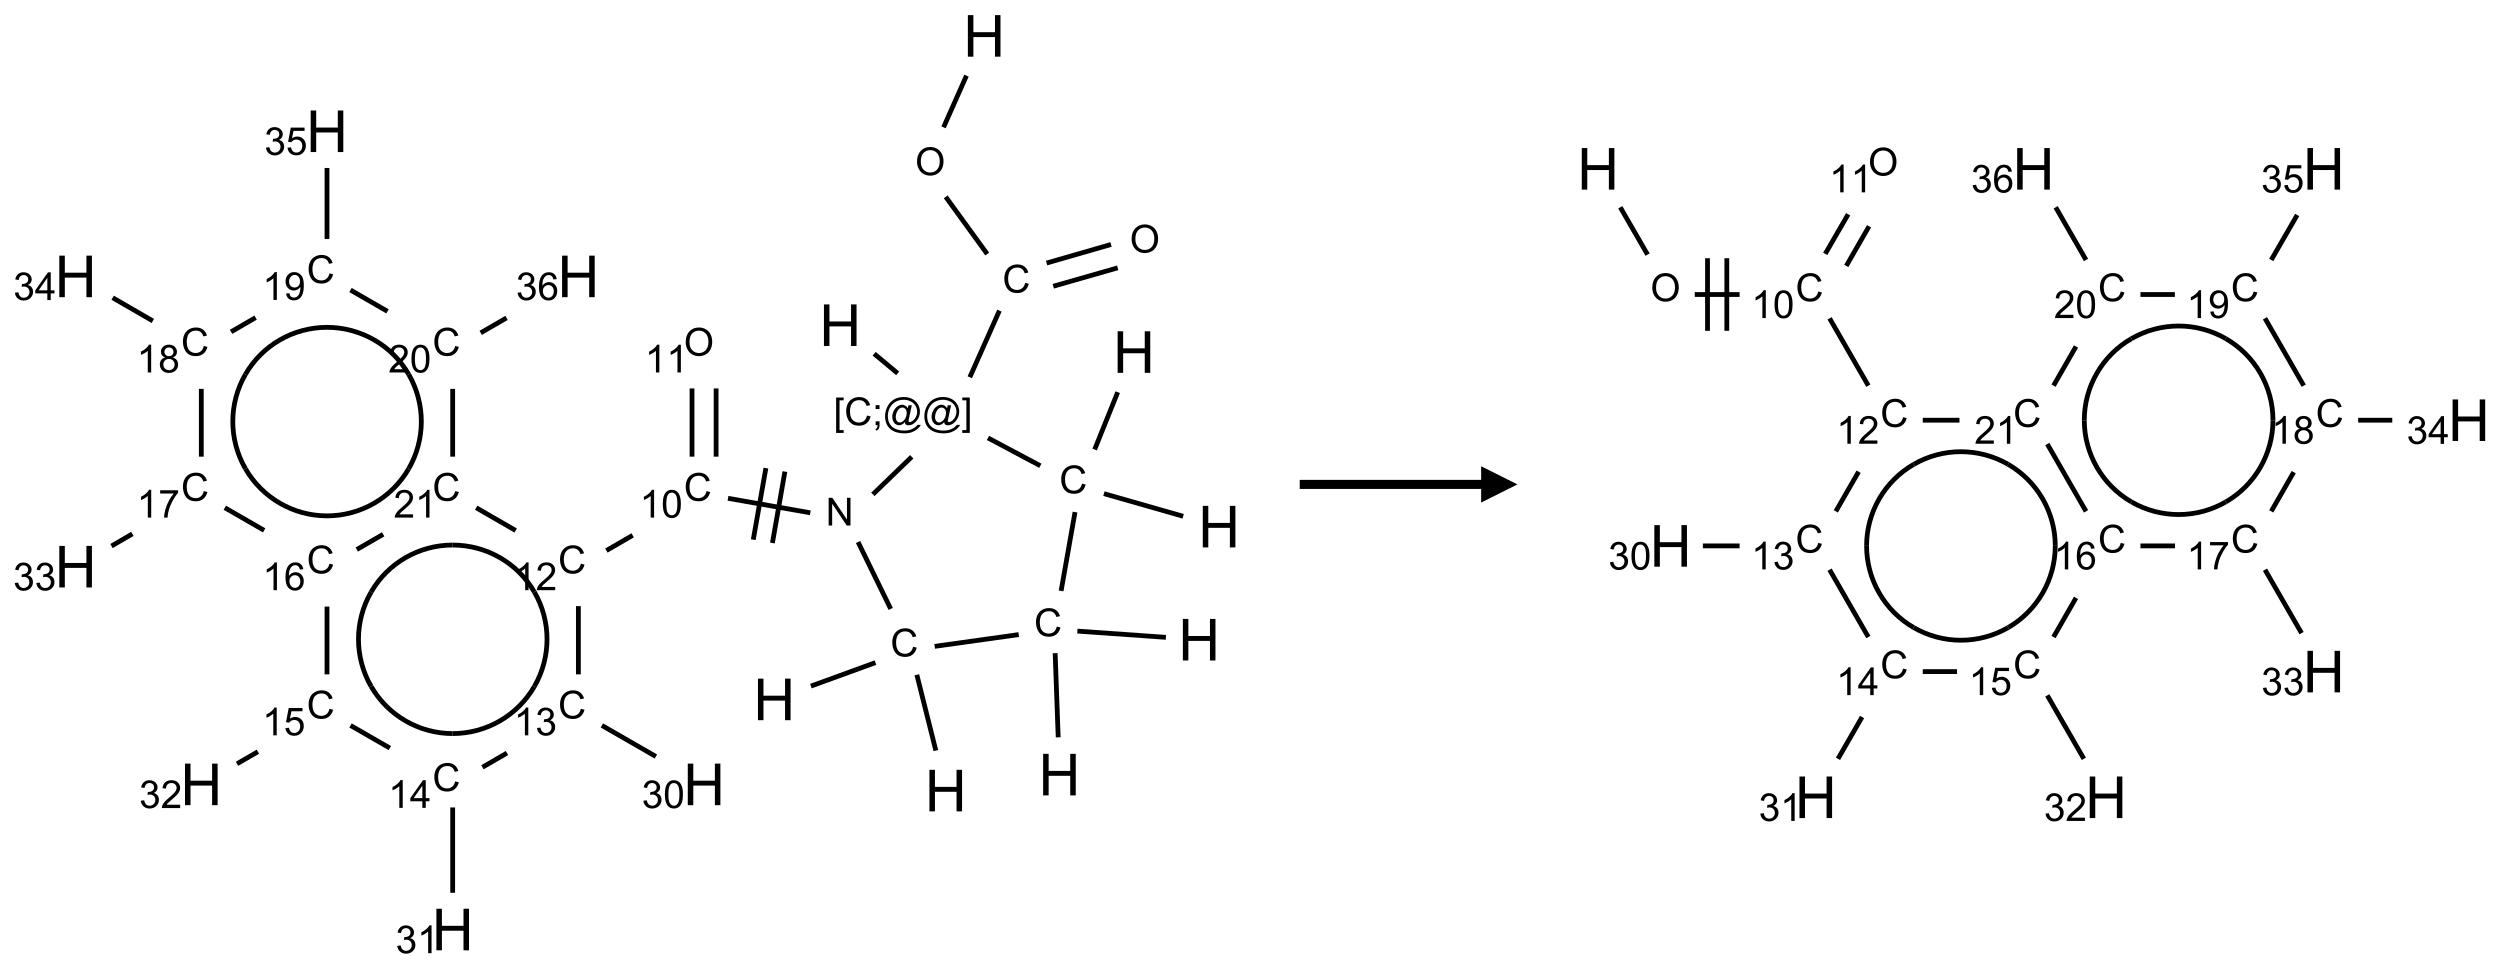 <?xml version="1.0" encoding="UTF-8"?>
<svg xmlns="http://www.w3.org/2000/svg" xmlns:xlink="http://www.w3.org/1999/xlink" width="689" height="267" viewBox="0 0 689 267">
<defs>
<g>
<g id="glyph-0-0">
<path d="M 2 0 L 2 -10 L 10 -10 L 10 0 Z M 2.25 -0.25 L 9.75 -0.25 L 9.75 -9.75 L 2.25 -9.75 Z M 2.25 -0.25 "/>
</g>
<g id="glyph-0-1">
<path d="M 1.281 0 L 1.281 -11.453 L 2.797 -11.453 L 2.797 -6.75 L 8.75 -6.75 L 8.75 -11.453 L 10.266 -11.453 L 10.266 0 L 8.75 0 L 8.75 -5.398 L 2.797 -5.398 L 2.797 0 Z M 1.281 0 "/>
</g>
<g id="glyph-1-0">
<path d="M 1.332 0 L 1.332 -6.668 L 6.668 -6.668 L 6.668 0 Z M 1.5 -0.168 L 6.5 -0.168 L 6.5 -6.5 L 1.5 -6.5 Z M 1.5 -0.168 "/>
</g>
<g id="glyph-1-1">
<path d="M 0.516 -3.719 C 0.516 -4.984 0.855 -5.977 1.535 -6.695 C 2.215 -7.414 3.094 -7.77 4.172 -7.77 C 4.875 -7.77 5.512 -7.602 6.078 -7.266 C 6.645 -6.93 7.074 -6.461 7.371 -5.855 C 7.668 -5.254 7.816 -4.57 7.816 -3.809 C 7.816 -3.035 7.66 -2.34 7.348 -1.73 C 7.035 -1.117 6.594 -0.656 6.02 -0.34 C 5.449 -0.027 4.828 0.129 4.168 0.129 C 3.449 0.129 2.805 -0.043 2.238 -0.391 C 1.672 -0.738 1.246 -1.211 0.953 -1.812 C 0.66 -2.414 0.516 -3.047 0.516 -3.719 Z M 1.559 -3.703 C 1.559 -2.781 1.805 -2.059 2.301 -1.527 C 2.793 -1 3.414 -0.734 4.16 -0.734 C 4.922 -0.734 5.547 -1 6.039 -1.535 C 6.531 -2.07 6.777 -2.828 6.777 -3.812 C 6.777 -4.434 6.672 -4.977 6.461 -5.441 C 6.25 -5.902 5.945 -6.262 5.539 -6.52 C 5.133 -6.773 4.68 -6.902 4.176 -6.902 C 3.461 -6.902 2.848 -6.656 2.332 -6.164 C 1.816 -5.672 1.559 -4.852 1.559 -3.703 Z M 1.559 -3.703 "/>
</g>
<g id="glyph-1-2">
<path d="M 6.27 -2.676 L 7.281 -2.422 C 7.07 -1.594 6.688 -0.961 6.137 -0.523 C 5.586 -0.086 4.914 0.129 4.121 0.129 C 3.297 0.129 2.629 -0.039 2.113 -0.371 C 1.598 -0.707 1.203 -1.191 0.934 -1.828 C 0.664 -2.465 0.531 -3.145 0.531 -3.875 C 0.531 -4.672 0.684 -5.363 0.988 -5.957 C 1.293 -6.547 1.723 -6.996 2.285 -7.305 C 2.844 -7.613 3.461 -7.766 4.137 -7.766 C 4.898 -7.766 5.543 -7.57 6.062 -7.184 C 6.582 -6.793 6.945 -6.246 7.152 -5.543 L 6.156 -5.309 C 5.98 -5.863 5.723 -6.266 5.387 -6.52 C 5.051 -6.773 4.625 -6.902 4.113 -6.902 C 3.527 -6.902 3.039 -6.762 2.645 -6.48 C 2.25 -6.199 1.973 -5.82 1.812 -5.348 C 1.652 -4.871 1.574 -4.383 1.574 -3.879 C 1.574 -3.23 1.668 -2.664 1.855 -2.18 C 2.047 -1.695 2.34 -1.332 2.738 -1.094 C 3.137 -0.855 3.57 -0.734 4.035 -0.734 C 4.602 -0.734 5.082 -0.898 5.473 -1.223 C 5.867 -1.551 6.133 -2.035 6.27 -2.676 Z M 6.27 -2.676 "/>
</g>
<g id="glyph-1-3">
<path d="M 0.723 2.121 L 0.723 -7.637 L 2.793 -7.637 L 2.793 -6.859 L 1.66 -6.859 L 1.66 1.344 L 2.793 1.344 L 2.793 2.121 Z M 0.723 2.121 "/>
</g>
<g id="glyph-1-4">
<path d="M 0.949 -4.465 L 0.949 -5.531 L 2.016 -5.531 L 2.016 -4.465 Z M 0.949 0 L 0.949 -1.066 L 2.016 -1.066 L 2.016 0 C 2.016 0.391 1.945 0.711 1.809 0.949 C 1.668 1.191 1.449 1.379 1.145 1.512 L 0.887 1.109 C 1.082 1.023 1.23 0.895 1.324 0.727 C 1.418 0.559 1.469 0.316 1.48 0 Z M 0.949 0 "/>
</g>
<g id="glyph-1-5">
<path d="M 6.047 -0.848 C 5.82 -0.59 5.57 -0.379 5.289 -0.223 C 5.008 -0.062 4.73 0.016 4.449 0.016 C 4.141 0.016 3.84 -0.074 3.547 -0.254 C 3.254 -0.434 3.02 -0.715 2.836 -1.09 C 2.652 -1.465 2.562 -1.875 2.562 -2.324 C 2.562 -2.875 2.703 -3.43 2.988 -3.98 C 3.27 -4.535 3.621 -4.953 4.043 -5.23 C 4.461 -5.508 4.871 -5.645 5.266 -5.645 C 5.566 -5.645 5.855 -5.566 6.129 -5.41 C 6.402 -5.25 6.641 -5.012 6.84 -4.688 L 7.016 -5.496 L 7.949 -5.496 L 7.199 -2 C 7.094 -1.516 7.043 -1.246 7.043 -1.191 C 7.043 -1.098 7.078 -1.02 7.148 -0.949 C 7.219 -0.883 7.305 -0.848 7.406 -0.848 C 7.59 -0.848 7.832 -0.953 8.129 -1.168 C 8.527 -1.445 8.84 -1.816 9.07 -2.285 C 9.301 -2.75 9.418 -3.234 9.418 -3.73 C 9.418 -4.309 9.27 -4.852 8.973 -5.355 C 8.676 -5.859 8.23 -6.262 7.645 -6.562 C 7.055 -6.863 6.406 -7.016 5.691 -7.016 C 4.879 -7.016 4.137 -6.824 3.465 -6.445 C 2.793 -6.066 2.273 -5.52 1.902 -4.809 C 1.535 -4.098 1.348 -3.34 1.348 -2.527 C 1.348 -1.676 1.535 -0.941 1.902 -0.328 C 2.273 0.285 2.809 0.742 3.508 1.035 C 4.207 1.328 4.984 1.473 5.832 1.473 C 6.742 1.473 7.504 1.32 8.121 1.016 C 8.734 0.711 9.195 0.34 9.5 -0.098 L 10.441 -0.098 C 10.266 0.266 9.961 0.637 9.531 1.016 C 9.102 1.395 8.59 1.695 7.996 1.914 C 7.402 2.133 6.688 2.246 5.848 2.246 C 5.078 2.246 4.367 2.145 3.715 1.949 C 3.066 1.75 2.512 1.453 2.051 1.055 C 1.594 0.656 1.25 0.199 1.016 -0.316 C 0.723 -0.973 0.578 -1.684 0.578 -2.441 C 0.578 -3.289 0.75 -4.098 1.098 -4.863 C 1.523 -5.805 2.125 -6.527 2.902 -7.027 C 3.684 -7.527 4.629 -7.777 5.738 -7.777 C 6.602 -7.777 7.375 -7.602 8.059 -7.246 C 8.746 -6.895 9.285 -6.371 9.684 -5.672 C 10.02 -5.07 10.188 -4.418 10.188 -3.715 C 10.188 -2.707 9.832 -1.812 9.125 -1.031 C 8.492 -0.328 7.801 0.02 7.051 0.02 C 6.812 0.02 6.617 -0.016 6.473 -0.09 C 6.324 -0.16 6.215 -0.266 6.145 -0.402 C 6.102 -0.488 6.066 -0.637 6.047 -0.848 Z M 3.527 -2.262 C 3.527 -1.785 3.641 -1.414 3.863 -1.152 C 4.09 -0.887 4.348 -0.754 4.641 -0.754 C 4.836 -0.754 5.039 -0.812 5.254 -0.93 C 5.469 -1.047 5.676 -1.219 5.871 -1.449 C 6.066 -1.676 6.23 -1.969 6.355 -2.32 C 6.48 -2.672 6.543 -3.027 6.543 -3.379 C 6.543 -3.852 6.426 -4.219 6.191 -4.48 C 5.957 -4.738 5.672 -4.871 5.332 -4.871 C 5.109 -4.871 4.902 -4.812 4.707 -4.699 C 4.512 -4.586 4.32 -4.406 4.137 -4.156 C 3.953 -3.906 3.805 -3.602 3.691 -3.246 C 3.582 -2.887 3.527 -2.559 3.527 -2.262 Z M 3.527 -2.262 "/>
</g>
<g id="glyph-1-6">
<path d="M 2.27 2.121 L 0.203 2.121 L 0.203 1.344 L 1.332 1.344 L 1.332 -6.859 L 0.203 -6.859 L 0.203 -7.637 L 2.27 -7.637 Z M 2.27 2.121 "/>
</g>
<g id="glyph-1-7">
<path d="M 0.812 0 L 0.812 -7.637 L 1.848 -7.637 L 5.859 -1.641 L 5.859 -7.637 L 6.828 -7.637 L 6.828 0 L 5.793 0 L 1.781 -6 L 1.781 0 Z M 0.812 0 "/>
</g>
<g id="glyph-1-8">
<path d="M 3.973 0 L 3.035 0 L 3.035 -5.973 C 2.809 -5.758 2.516 -5.543 2.148 -5.328 C 1.781 -5.113 1.453 -4.953 1.16 -4.844 L 1.16 -5.75 C 1.684 -5.996 2.145 -6.297 2.535 -6.645 C 2.93 -6.996 3.207 -7.336 3.371 -7.668 L 3.973 -7.668 Z M 3.973 0 "/>
</g>
<g id="glyph-1-9">
<path d="M 0.441 -3.766 C 0.441 -4.668 0.535 -5.395 0.723 -5.945 C 0.906 -6.496 1.184 -6.922 1.551 -7.219 C 1.918 -7.516 2.375 -7.668 2.934 -7.668 C 3.344 -7.668 3.703 -7.586 4.012 -7.418 C 4.32 -7.254 4.574 -7.016 4.777 -6.707 C 4.977 -6.395 5.137 -6.016 5.25 -5.57 C 5.363 -5.125 5.422 -4.523 5.422 -3.766 C 5.422 -2.871 5.328 -2.148 5.145 -1.598 C 4.961 -1.047 4.688 -0.621 4.32 -0.32 C 3.953 -0.02 3.492 0.129 2.934 0.129 C 2.195 0.129 1.617 -0.133 1.199 -0.66 C 0.695 -1.297 0.441 -2.332 0.441 -3.766 Z M 1.406 -3.766 C 1.406 -2.512 1.555 -1.68 1.848 -1.262 C 2.141 -0.848 2.5 -0.641 2.934 -0.641 C 3.363 -0.641 3.727 -0.848 4.02 -1.266 C 4.312 -1.684 4.457 -2.516 4.457 -3.766 C 4.457 -5.023 4.312 -5.859 4.02 -6.27 C 3.727 -6.684 3.359 -6.891 2.922 -6.891 C 2.492 -6.891 2.148 -6.707 1.891 -6.344 C 1.566 -5.879 1.406 -5.02 1.406 -3.766 Z M 1.406 -3.766 "/>
</g>
<g id="glyph-1-10">
<path d="M 5.371 -0.902 L 5.371 0 L 0.324 0 C 0.316 -0.227 0.352 -0.441 0.434 -0.652 C 0.562 -0.996 0.766 -1.332 1.051 -1.668 C 1.332 -2 1.742 -2.387 2.277 -2.824 C 3.105 -3.504 3.668 -4.043 3.957 -4.441 C 4.25 -4.84 4.395 -5.215 4.395 -5.566 C 4.395 -5.938 4.262 -6.254 3.996 -6.508 C 3.73 -6.762 3.387 -6.891 2.957 -6.891 C 2.508 -6.891 2.145 -6.754 1.875 -6.484 C 1.605 -6.215 1.469 -5.84 1.465 -5.359 L 0.5 -5.457 C 0.566 -6.176 0.812 -6.727 1.246 -7.102 C 1.676 -7.477 2.254 -7.668 2.98 -7.668 C 3.711 -7.668 4.293 -7.465 4.719 -7.059 C 5.145 -6.652 5.359 -6.148 5.359 -5.547 C 5.359 -5.242 5.297 -4.941 5.172 -4.645 C 5.047 -4.352 4.84 -4.039 4.551 -3.715 C 4.262 -3.387 3.777 -2.938 3.105 -2.371 C 2.543 -1.898 2.18 -1.578 2.02 -1.41 C 1.859 -1.242 1.73 -1.07 1.625 -0.902 Z M 5.371 -0.902 "/>
</g>
<g id="glyph-1-11">
<path d="M 0.449 -2.016 L 1.387 -2.141 C 1.492 -1.609 1.676 -1.227 1.934 -0.992 C 2.191 -0.758 2.508 -0.641 2.879 -0.641 C 3.32 -0.641 3.695 -0.793 3.996 -1.098 C 4.301 -1.402 4.453 -1.781 4.453 -2.234 C 4.453 -2.664 4.312 -3.02 4.031 -3.301 C 3.75 -3.578 3.391 -3.719 2.957 -3.719 C 2.781 -3.719 2.562 -3.684 2.297 -3.613 L 2.402 -4.438 C 2.465 -4.43 2.516 -4.426 2.551 -4.426 C 2.949 -4.426 3.312 -4.531 3.629 -4.738 C 3.949 -4.949 4.109 -5.27 4.109 -5.703 C 4.109 -6.047 3.992 -6.332 3.762 -6.559 C 3.527 -6.785 3.227 -6.895 2.859 -6.895 C 2.496 -6.895 2.191 -6.781 1.949 -6.551 C 1.707 -6.324 1.547 -5.98 1.48 -5.52 L 0.543 -5.688 C 0.656 -6.316 0.918 -6.805 1.324 -7.148 C 1.73 -7.492 2.234 -7.668 2.84 -7.668 C 3.254 -7.668 3.641 -7.578 3.988 -7.398 C 4.34 -7.219 4.609 -6.977 4.793 -6.668 C 4.98 -6.359 5.074 -6.031 5.074 -5.684 C 5.074 -5.352 4.984 -5.051 4.809 -4.781 C 4.629 -4.512 4.367 -4.297 4.02 -4.137 C 4.473 -4.031 4.824 -3.816 5.074 -3.488 C 5.324 -3.16 5.449 -2.75 5.449 -2.254 C 5.449 -1.59 5.203 -1.023 4.719 -0.559 C 4.234 -0.098 3.617 0.137 2.875 0.137 C 2.203 0.137 1.648 -0.062 1.207 -0.465 C 0.762 -0.863 0.512 -1.379 0.449 -2.016 Z M 0.449 -2.016 "/>
</g>
<g id="glyph-1-12">
<path d="M 3.449 0 L 3.449 -1.828 L 0.137 -1.828 L 0.137 -2.688 L 3.621 -7.637 L 4.387 -7.637 L 4.387 -2.688 L 5.418 -2.688 L 5.418 -1.828 L 4.387 -1.828 L 4.387 0 Z M 3.449 -2.688 L 3.449 -6.129 L 1.059 -2.688 Z M 3.449 -2.688 "/>
</g>
<g id="glyph-1-13">
<path d="M 0.441 -2 L 1.426 -2.082 C 1.5 -1.605 1.668 -1.242 1.934 -1.004 C 2.199 -0.762 2.52 -0.641 2.895 -0.641 C 3.348 -0.641 3.73 -0.812 4.043 -1.152 C 4.355 -1.492 4.512 -1.941 4.512 -2.504 C 4.512 -3.039 4.359 -3.461 4.059 -3.77 C 3.758 -4.078 3.367 -4.234 2.879 -4.234 C 2.578 -4.234 2.305 -4.164 2.062 -4.027 C 1.82 -3.891 1.629 -3.715 1.488 -3.496 L 0.609 -3.609 L 1.348 -7.531 L 5.145 -7.531 L 5.145 -6.637 L 2.098 -6.637 L 1.688 -4.582 C 2.145 -4.902 2.625 -5.062 3.129 -5.062 C 3.797 -5.062 4.359 -4.832 4.816 -4.371 C 5.277 -3.91 5.504 -3.312 5.504 -2.59 C 5.504 -1.898 5.305 -1.301 4.902 -0.797 C 4.41 -0.18 3.742 0.129 2.895 0.129 C 2.199 0.129 1.633 -0.062 1.195 -0.453 C 0.758 -0.844 0.504 -1.359 0.441 -2 Z M 0.441 -2 "/>
</g>
<g id="glyph-1-14">
<path d="M 5.309 -5.766 L 4.375 -5.691 C 4.293 -6.059 4.172 -6.328 4.02 -6.496 C 3.766 -6.762 3.453 -6.895 3.082 -6.895 C 2.785 -6.895 2.523 -6.812 2.297 -6.645 C 2 -6.43 1.77 -6.117 1.598 -5.703 C 1.43 -5.289 1.34 -4.703 1.332 -3.938 C 1.559 -4.281 1.836 -4.535 2.16 -4.703 C 2.488 -4.871 2.828 -4.953 3.188 -4.953 C 3.812 -4.953 4.344 -4.723 4.785 -4.262 C 5.223 -3.801 5.441 -3.207 5.441 -2.48 C 5.441 -2 5.34 -1.555 5.133 -1.145 C 4.926 -0.73 4.641 -0.418 4.281 -0.199 C 3.922 0.02 3.512 0.129 3.051 0.129 C 2.27 0.129 1.633 -0.156 1.141 -0.73 C 0.648 -1.305 0.402 -2.254 0.402 -3.574 C 0.402 -5.051 0.672 -6.121 1.219 -6.793 C 1.695 -7.375 2.336 -7.668 3.141 -7.668 C 3.742 -7.668 4.234 -7.5 4.617 -7.16 C 5 -6.824 5.23 -6.359 5.309 -5.766 Z M 1.48 -2.473 C 1.48 -2.152 1.547 -1.844 1.684 -1.547 C 1.82 -1.25 2.016 -1.027 2.262 -0.871 C 2.508 -0.719 2.766 -0.641 3.035 -0.641 C 3.434 -0.641 3.773 -0.801 4.059 -1.121 C 4.344 -1.441 4.484 -1.875 4.484 -2.422 C 4.484 -2.949 4.344 -3.367 4.062 -3.668 C 3.781 -3.973 3.426 -4.125 3 -4.125 C 2.578 -4.125 2.219 -3.973 1.922 -3.668 C 1.625 -3.363 1.48 -2.969 1.48 -2.473 Z M 1.48 -2.473 "/>
</g>
<g id="glyph-1-15">
<path d="M 0.504 -6.637 L 0.504 -7.535 L 5.449 -7.535 L 5.449 -6.809 C 4.961 -6.289 4.48 -5.602 4.004 -4.746 C 3.527 -3.887 3.156 -3.004 2.895 -2.098 C 2.707 -1.461 2.59 -0.762 2.535 0 L 1.574 0 C 1.582 -0.602 1.703 -1.328 1.926 -2.176 C 2.152 -3.027 2.477 -3.848 2.898 -4.637 C 3.32 -5.426 3.77 -6.094 4.246 -6.637 Z M 0.504 -6.637 "/>
</g>
<g id="glyph-1-16">
<path d="M 1.887 -4.141 C 1.496 -4.281 1.207 -4.484 1.02 -4.75 C 0.832 -5.016 0.738 -5.328 0.738 -5.699 C 0.738 -6.254 0.938 -6.719 1.34 -7.098 C 1.738 -7.477 2.27 -7.668 2.934 -7.668 C 3.598 -7.668 4.137 -7.473 4.543 -7.086 C 4.949 -6.699 5.152 -6.227 5.152 -5.672 C 5.152 -5.316 5.059 -5.008 4.871 -4.746 C 4.688 -4.484 4.406 -4.281 4.027 -4.141 C 4.496 -3.988 4.852 -3.742 5.098 -3.402 C 5.34 -3.062 5.465 -2.656 5.465 -2.184 C 5.465 -1.531 5.234 -0.98 4.77 -0.535 C 4.309 -0.09 3.703 0.129 2.949 0.129 C 2.195 0.129 1.586 -0.094 1.125 -0.539 C 0.664 -0.984 0.434 -1.543 0.434 -2.207 C 0.434 -2.703 0.559 -3.121 0.809 -3.457 C 1.062 -3.793 1.422 -4.02 1.887 -4.141 Z M 1.699 -5.73 C 1.699 -5.367 1.812 -5.074 2.047 -4.844 C 2.281 -4.613 2.582 -4.5 2.953 -4.5 C 3.312 -4.5 3.609 -4.613 3.84 -4.84 C 4.07 -5.066 4.188 -5.348 4.188 -5.676 C 4.188 -6.02 4.07 -6.309 3.832 -6.543 C 3.594 -6.777 3.297 -6.895 2.941 -6.895 C 2.586 -6.895 2.289 -6.781 2.051 -6.551 C 1.816 -6.324 1.699 -6.047 1.699 -5.73 Z M 1.395 -2.203 C 1.395 -1.938 1.461 -1.676 1.586 -1.426 C 1.711 -1.176 1.902 -0.984 2.152 -0.848 C 2.402 -0.711 2.672 -0.641 2.957 -0.641 C 3.406 -0.641 3.777 -0.785 4.066 -1.074 C 4.359 -1.363 4.504 -1.727 4.504 -2.172 C 4.504 -2.625 4.355 -2.996 4.055 -3.293 C 3.754 -3.586 3.379 -3.734 2.926 -3.734 C 2.484 -3.734 2.121 -3.59 1.832 -3.297 C 1.543 -3.004 1.395 -2.641 1.395 -2.203 Z M 1.395 -2.203 "/>
</g>
<g id="glyph-1-17">
<path d="M 0.582 -1.766 L 1.484 -1.848 C 1.562 -1.426 1.707 -1.117 1.922 -0.926 C 2.137 -0.734 2.414 -0.641 2.75 -0.641 C 3.039 -0.641 3.289 -0.707 3.508 -0.84 C 3.727 -0.973 3.902 -1.148 4.043 -1.367 C 4.18 -1.586 4.297 -1.887 4.391 -2.262 C 4.484 -2.637 4.531 -3.016 4.531 -3.406 C 4.531 -3.449 4.531 -3.512 4.527 -3.594 C 4.34 -3.297 4.082 -3.055 3.758 -2.867 C 3.434 -2.68 3.082 -2.59 2.703 -2.59 C 2.07 -2.59 1.535 -2.816 1.098 -3.277 C 0.66 -3.734 0.441 -4.34 0.441 -5.09 C 0.441 -5.863 0.672 -6.484 1.129 -6.957 C 1.586 -7.43 2.156 -7.668 2.844 -7.668 C 3.34 -7.668 3.793 -7.531 4.207 -7.266 C 4.617 -7 4.93 -6.617 5.145 -6.121 C 5.355 -5.629 5.465 -4.91 5.465 -3.973 C 5.465 -2.996 5.359 -2.223 5.145 -1.645 C 4.934 -1.066 4.617 -0.625 4.199 -0.324 C 3.781 -0.02 3.293 0.129 2.73 0.129 C 2.133 0.129 1.645 -0.035 1.266 -0.367 C 0.887 -0.699 0.66 -1.164 0.582 -1.766 Z M 4.422 -5.137 C 4.422 -5.676 4.277 -6.102 3.992 -6.418 C 3.707 -6.734 3.359 -6.891 2.957 -6.891 C 2.543 -6.891 2.18 -6.719 1.871 -6.379 C 1.562 -6.039 1.406 -5.598 1.406 -5.059 C 1.406 -4.57 1.555 -4.176 1.848 -3.871 C 2.141 -3.566 2.5 -3.418 2.934 -3.418 C 3.367 -3.418 3.723 -3.57 4.004 -3.871 C 4.281 -4.176 4.422 -4.598 4.422 -5.137 Z M 4.422 -5.137 "/>
</g>
</g>
</defs>
<path fill="none" stroke-width="0.033" stroke-linecap="butt" stroke-linejoin="miter" stroke="rgb(0%, 0%, 0%)" stroke-opacity="1" stroke-miterlimit="10" d="M 6.138 0.274 L 5.98 0.63 " transform="matrix(40, 0, 0, 40, 20.84, 9.893)"/>
<path fill="none" stroke-width="0.033" stroke-linecap="butt" stroke-linejoin="miter" stroke="rgb(0%, 0%, 0%)" stroke-opacity="1" stroke-miterlimit="10" d="M 5.995 1.109 L 6.281 1.503 " transform="matrix(40, 0, 0, 40, 20.84, 9.893)"/>
<path fill="none" stroke-width="0.033" stroke-linecap="butt" stroke-linejoin="miter" stroke="rgb(0%, 0%, 0%)" stroke-opacity="1" stroke-miterlimit="10" d="M 6.736 1.725 L 7.18 1.598 " transform="matrix(40, 0, 0, 40, 20.84, 9.893)"/>
<path fill="none" stroke-width="0.033" stroke-linecap="butt" stroke-linejoin="miter" stroke="rgb(0%, 0%, 0%)" stroke-opacity="1" stroke-miterlimit="10" d="M 6.69 1.565 L 7.134 1.437 " transform="matrix(40, 0, 0, 40, 20.84, 9.893)"/>
<path fill="none" stroke-width="0.033" stroke-linecap="butt" stroke-linejoin="miter" stroke="rgb(0%, 0%, 0%)" stroke-opacity="1" stroke-miterlimit="10" d="M 6.365 1.893 L 6.161 2.352 " transform="matrix(40, 0, 0, 40, 20.84, 9.893)"/>
<path fill="none" stroke-width="0.033" stroke-linecap="butt" stroke-linejoin="miter" stroke="rgb(0%, 0%, 0%)" stroke-opacity="1" stroke-miterlimit="10" d="M 5.664 2.325 L 5.502 2.19 " transform="matrix(40, 0, 0, 40, 20.84, 9.893)"/>
<path fill="none" stroke-width="0.033" stroke-linecap="butt" stroke-linejoin="miter" stroke="rgb(0%, 0%, 0%)" stroke-opacity="1" stroke-miterlimit="10" d="M 5.761 2.9 L 5.493 3.159 " transform="matrix(40, 0, 0, 40, 20.84, 9.893)"/>
<path fill="none" stroke-width="0.033" stroke-linecap="butt" stroke-linejoin="miter" stroke="rgb(0%, 0%, 0%)" stroke-opacity="1" stroke-miterlimit="10" d="M 5.062 3.286 L 4.495 3.186 " transform="matrix(40, 0, 0, 40, 20.84, 9.893)"/>
<path fill="none" stroke-width="0.033" stroke-linecap="butt" stroke-linejoin="miter" stroke="rgb(0%, 0%, 0%)" stroke-opacity="1" stroke-miterlimit="10" d="M 4.756 2.978 L 4.669 3.471 " transform="matrix(40, 0, 0, 40, 20.84, 9.893)"/>
<path fill="none" stroke-width="0.033" stroke-linecap="butt" stroke-linejoin="miter" stroke="rgb(0%, 0%, 0%)" stroke-opacity="1" stroke-miterlimit="10" d="M 4.887 3.002 L 4.801 3.494 " transform="matrix(40, 0, 0, 40, 20.84, 9.893)"/>
<path fill="none" stroke-width="0.033" stroke-linecap="butt" stroke-linejoin="miter" stroke="rgb(0%, 0%, 0%)" stroke-opacity="1" stroke-miterlimit="10" d="M 4.413 2.899 L 4.413 2.429 " transform="matrix(40, 0, 0, 40, 20.84, 9.893)"/>
<path fill="none" stroke-width="0.033" stroke-linecap="butt" stroke-linejoin="miter" stroke="rgb(0%, 0%, 0%)" stroke-opacity="1" stroke-miterlimit="10" d="M 4.247 2.899 L 4.247 2.429 " transform="matrix(40, 0, 0, 40, 20.84, 9.893)"/>
<path fill="none" stroke-width="0.033" stroke-linecap="butt" stroke-linejoin="miter" stroke="rgb(0%, 0%, 0%)" stroke-opacity="1" stroke-miterlimit="10" d="M 3.838 3.441 L 3.657 3.546 " transform="matrix(40, 0, 0, 40, 20.84, 9.893)"/>
<path fill="none" stroke-width="0.033" stroke-linecap="butt" stroke-linejoin="miter" stroke="rgb(0%, 0%, 0%)" stroke-opacity="1" stroke-miterlimit="10" d="M 3.464 3.929 L 3.464 4.399 " transform="matrix(40, 0, 0, 40, 20.84, 9.893)"/>
<path fill="none" stroke-width="0.033" stroke-linecap="butt" stroke-linejoin="miter" stroke="rgb(0%, 0%, 0%)" stroke-opacity="1" stroke-miterlimit="10" d="M 3.626 4.751 L 3.998 4.965 " transform="matrix(40, 0, 0, 40, 20.84, 9.893)"/>
<path fill="none" stroke-width="0.033" stroke-linecap="butt" stroke-linejoin="miter" stroke="rgb(0%, 0%, 0%)" stroke-opacity="1" stroke-miterlimit="10" d="M 2.972 4.941 L 2.803 5.039 " transform="matrix(40, 0, 0, 40, 20.84, 9.893)"/>
<path fill="none" stroke-width="0.033" stroke-linecap="butt" stroke-linejoin="miter" stroke="rgb(0%, 0%, 0%)" stroke-opacity="1" stroke-miterlimit="10" d="M 2.598 5.316 L 2.598 5.904 " transform="matrix(40, 0, 0, 40, 20.84, 9.893)"/>
<path fill="none" stroke-width="0.033" stroke-linecap="butt" stroke-linejoin="miter" stroke="rgb(0%, 0%, 0%)" stroke-opacity="1" stroke-miterlimit="10" d="M 2.165 4.907 L 1.894 4.751 " transform="matrix(40, 0, 0, 40, 20.84, 9.893)"/>
<path fill="none" stroke-width="0.033" stroke-linecap="butt" stroke-linejoin="miter" stroke="rgb(0%, 0%, 0%)" stroke-opacity="1" stroke-miterlimit="10" d="M 1.256 4.932 L 1.112 5.015 " transform="matrix(40, 0, 0, 40, 20.84, 9.893)"/>
<path fill="none" stroke-width="0.033" stroke-linecap="butt" stroke-linejoin="miter" stroke="rgb(0%, 0%, 0%)" stroke-opacity="1" stroke-miterlimit="10" d="M 1.732 4.399 L 1.732 3.932 " transform="matrix(40, 0, 0, 40, 20.84, 9.893)"/>
<path fill="none" stroke-width="0.033" stroke-linecap="butt" stroke-linejoin="miter" stroke="rgb(0%, 0%, 0%)" stroke-opacity="1" stroke-miterlimit="10" d="M 1.299 3.407 L 1.028 3.251 " transform="matrix(40, 0, 0, 40, 20.84, 9.893)"/>
<path fill="none" stroke-width="0.033" stroke-linecap="butt" stroke-linejoin="miter" stroke="rgb(0%, 0%, 0%)" stroke-opacity="1" stroke-miterlimit="10" d="M 0.391 3.431 L 0.247 3.515 " transform="matrix(40, 0, 0, 40, 20.84, 9.893)"/>
<path fill="none" stroke-width="0.033" stroke-linecap="butt" stroke-linejoin="miter" stroke="rgb(0%, 0%, 0%)" stroke-opacity="1" stroke-miterlimit="10" d="M 0.866 2.899 L 0.866 2.432 " transform="matrix(40, 0, 0, 40, 20.84, 9.893)"/>
<path fill="none" stroke-width="0.033" stroke-linecap="butt" stroke-linejoin="miter" stroke="rgb(0%, 0%, 0%)" stroke-opacity="1" stroke-miterlimit="10" d="M 0.532 1.964 L 0.255 1.804 " transform="matrix(40, 0, 0, 40, 20.84, 9.893)"/>
<path fill="none" stroke-width="0.033" stroke-linecap="butt" stroke-linejoin="miter" stroke="rgb(0%, 0%, 0%)" stroke-opacity="1" stroke-miterlimit="10" d="M 1.071 2.039 L 1.24 1.941 " transform="matrix(40, 0, 0, 40, 20.84, 9.893)"/>
<path fill="none" stroke-width="0.033" stroke-linecap="butt" stroke-linejoin="miter" stroke="rgb(0%, 0%, 0%)" stroke-opacity="1" stroke-miterlimit="10" d="M 1.732 1.399 L 1.732 0.91 " transform="matrix(40, 0, 0, 40, 20.84, 9.893)"/>
<path fill="none" stroke-width="0.033" stroke-linecap="butt" stroke-linejoin="miter" stroke="rgb(0%, 0%, 0%)" stroke-opacity="1" stroke-miterlimit="10" d="M 1.894 1.751 L 2.149 1.898 " transform="matrix(40, 0, 0, 40, 20.84, 9.893)"/>
<path fill="none" stroke-width="0.033" stroke-linecap="butt" stroke-linejoin="miter" stroke="rgb(0%, 0%, 0%)" stroke-opacity="1" stroke-miterlimit="10" d="M 2.791 2.046 L 2.969 1.943 " transform="matrix(40, 0, 0, 40, 20.84, 9.893)"/>
<path fill="none" stroke-width="0.033" stroke-linecap="butt" stroke-linejoin="miter" stroke="rgb(0%, 0%, 0%)" stroke-opacity="1" stroke-miterlimit="10" d="M 2.598 2.432 L 2.598 2.899 " transform="matrix(40, 0, 0, 40, 20.84, 9.893)"/>
<path fill="none" stroke-width="0.033" stroke-linecap="butt" stroke-linejoin="miter" stroke="rgb(0%, 0%, 0%)" stroke-opacity="1" stroke-miterlimit="10" d="M 2.76 3.251 L 3.032 3.408 " transform="matrix(40, 0, 0, 40, 20.84, 9.893)"/>
<path fill="none" stroke-width="0.033" stroke-linecap="butt" stroke-linejoin="miter" stroke="rgb(0%, 0%, 0%)" stroke-opacity="1" stroke-miterlimit="10" d="M 2.119 3.434 L 1.937 3.539 " transform="matrix(40, 0, 0, 40, 20.84, 9.893)"/>
<path fill="none" stroke-width="0.033" stroke-linecap="butt" stroke-linejoin="miter" stroke="rgb(0%, 0%, 0%)" stroke-opacity="1" stroke-miterlimit="10" d="M 5.391 3.487 L 5.616 3.948 " transform="matrix(40, 0, 0, 40, 20.84, 9.893)"/>
<path fill="none" stroke-width="0.033" stroke-linecap="butt" stroke-linejoin="miter" stroke="rgb(0%, 0%, 0%)" stroke-opacity="1" stroke-miterlimit="10" d="M 5.511 4.318 L 5.066 4.48 " transform="matrix(40, 0, 0, 40, 20.84, 9.893)"/>
<path fill="none" stroke-width="0.033" stroke-linecap="butt" stroke-linejoin="miter" stroke="rgb(0%, 0%, 0%)" stroke-opacity="1" stroke-miterlimit="10" d="M 5.796 4.402 L 5.927 4.924 " transform="matrix(40, 0, 0, 40, 20.84, 9.893)"/>
<path fill="none" stroke-width="0.033" stroke-linecap="butt" stroke-linejoin="miter" stroke="rgb(0%, 0%, 0%)" stroke-opacity="1" stroke-miterlimit="10" d="M 5.919 4.206 L 6.498 4.125 " transform="matrix(40, 0, 0, 40, 20.84, 9.893)"/>
<path fill="none" stroke-width="0.033" stroke-linecap="butt" stroke-linejoin="miter" stroke="rgb(0%, 0%, 0%)" stroke-opacity="1" stroke-miterlimit="10" d="M 6.749 4.253 L 6.77 4.833 " transform="matrix(40, 0, 0, 40, 20.84, 9.893)"/>
<path fill="none" stroke-width="0.033" stroke-linecap="butt" stroke-linejoin="miter" stroke="rgb(0%, 0%, 0%)" stroke-opacity="1" stroke-miterlimit="10" d="M 6.902 4.101 L 7.512 4.144 " transform="matrix(40, 0, 0, 40, 20.84, 9.893)"/>
<path fill="none" stroke-width="0.033" stroke-linecap="butt" stroke-linejoin="miter" stroke="rgb(0%, 0%, 0%)" stroke-opacity="1" stroke-miterlimit="10" d="M 6.79 3.824 L 6.886 3.281 " transform="matrix(40, 0, 0, 40, 20.84, 9.893)"/>
<path fill="none" stroke-width="0.033" stroke-linecap="butt" stroke-linejoin="miter" stroke="rgb(0%, 0%, 0%)" stroke-opacity="1" stroke-miterlimit="10" d="M 6.647 2.962 L 6.286 2.77 " transform="matrix(40, 0, 0, 40, 20.84, 9.893)"/>
<path fill="none" stroke-width="0.033" stroke-linecap="butt" stroke-linejoin="miter" stroke="rgb(0%, 0%, 0%)" stroke-opacity="1" stroke-miterlimit="10" d="M 7.085 3.154 L 7.631 3.31 " transform="matrix(40, 0, 0, 40, 20.84, 9.893)"/>
<path fill="none" stroke-width="0.033" stroke-linecap="butt" stroke-linejoin="miter" stroke="rgb(0%, 0%, 0%)" stroke-opacity="1" stroke-miterlimit="10" d="M 7.021 2.85 L 7.18 2.455 " transform="matrix(40, 0, 0, 40, 20.84, 9.893)"/>
<path fill="none" stroke-width="0.033" stroke-linecap="butt" stroke-linejoin="miter" stroke="rgb(0%, 0%, 0%)" stroke-opacity="1" stroke-miterlimit="10" d="M 3.161 3.832 C 3.277 4.033 3.277 4.281 3.161 4.482 " transform="matrix(40, 0, 0, 40, 20.84, 9.893)"/>
<path fill="none" stroke-width="0.033" stroke-linecap="butt" stroke-linejoin="miter" stroke="rgb(0%, 0%, 0%)" stroke-opacity="1" stroke-miterlimit="10" d="M 2.598 3.508 C 2.83 3.508 3.045 3.631 3.161 3.832 " transform="matrix(40, 0, 0, 40, 20.84, 9.893)"/>
<path fill="none" stroke-width="0.033" stroke-linecap="butt" stroke-linejoin="miter" stroke="rgb(0%, 0%, 0%)" stroke-opacity="1" stroke-miterlimit="10" d="M 2.036 3.832 C 2.152 3.631 2.366 3.508 2.598 3.508 " transform="matrix(40, 0, 0, 40, 20.84, 9.893)"/>
<path fill="none" stroke-width="0.033" stroke-linecap="butt" stroke-linejoin="miter" stroke="rgb(0%, 0%, 0%)" stroke-opacity="1" stroke-miterlimit="10" d="M 2.036 4.482 C 1.92 4.281 1.92 4.033 2.036 3.832 " transform="matrix(40, 0, 0, 40, 20.84, 9.893)"/>
<path fill="none" stroke-width="0.033" stroke-linecap="butt" stroke-linejoin="miter" stroke="rgb(0%, 0%, 0%)" stroke-opacity="1" stroke-miterlimit="10" d="M 2.598 4.807 C 2.366 4.807 2.152 4.683 2.036 4.482 " transform="matrix(40, 0, 0, 40, 20.84, 9.893)"/>
<path fill="none" stroke-width="0.033" stroke-linecap="butt" stroke-linejoin="miter" stroke="rgb(0%, 0%, 0%)" stroke-opacity="1" stroke-miterlimit="10" d="M 3.161 4.482 C 3.045 4.683 2.83 4.807 2.598 4.807 " transform="matrix(40, 0, 0, 40, 20.84, 9.893)"/>
<path fill="none" stroke-width="0.033" stroke-linecap="butt" stroke-linejoin="miter" stroke="rgb(0%, 0%, 0%)" stroke-opacity="1" stroke-miterlimit="10" d="M 1.732 3.307 C 1.5 3.307 1.286 3.183 1.17 2.982 " transform="matrix(40, 0, 0, 40, 20.84, 9.893)"/>
<path fill="none" stroke-width="0.033" stroke-linecap="butt" stroke-linejoin="miter" stroke="rgb(0%, 0%, 0%)" stroke-opacity="1" stroke-miterlimit="10" d="M 2.295 2.982 C 2.179 3.183 1.964 3.307 1.732 3.307 " transform="matrix(40, 0, 0, 40, 20.84, 9.893)"/>
<path fill="none" stroke-width="0.033" stroke-linecap="butt" stroke-linejoin="miter" stroke="rgb(0%, 0%, 0%)" stroke-opacity="1" stroke-miterlimit="10" d="M 2.295 2.332 C 2.411 2.533 2.411 2.781 2.295 2.982 " transform="matrix(40, 0, 0, 40, 20.84, 9.893)"/>
<path fill="none" stroke-width="0.033" stroke-linecap="butt" stroke-linejoin="miter" stroke="rgb(0%, 0%, 0%)" stroke-opacity="1" stroke-miterlimit="10" d="M 1.732 2.008 C 1.964 2.008 2.179 2.131 2.295 2.332 " transform="matrix(40, 0, 0, 40, 20.84, 9.893)"/>
<path fill="none" stroke-width="0.033" stroke-linecap="butt" stroke-linejoin="miter" stroke="rgb(0%, 0%, 0%)" stroke-opacity="1" stroke-miterlimit="10" d="M 1.17 2.332 C 1.286 2.131 1.5 2.008 1.732 2.008 " transform="matrix(40, 0, 0, 40, 20.84, 9.893)"/>
<path fill="none" stroke-width="0.033" stroke-linecap="butt" stroke-linejoin="miter" stroke="rgb(0%, 0%, 0%)" stroke-opacity="1" stroke-miterlimit="10" d="M 1.17 2.982 C 1.054 2.781 1.054 2.533 1.17 2.332 " transform="matrix(40, 0, 0, 40, 20.84, 9.893)"/>
<g fill="rgb(0%, 0%, 0%)" fill-opacity="1">
<use xlink:href="#glyph-0-1" x="265.465" y="15.621"/>
</g>
<g fill="rgb(0%, 0%, 0%)" fill-opacity="1">
<use xlink:href="#glyph-1-1" x="252.215" y="48.281"/>
</g>
<g fill="rgb(0%, 0%, 0%)" fill-opacity="1">
<use xlink:href="#glyph-1-2" x="276.262" y="80.641"/>
</g>
<g fill="rgb(0%, 0%, 0%)" fill-opacity="1">
<use xlink:href="#glyph-1-1" x="311.355" y="69.617"/>
</g>
<g fill="rgb(0%, 0%, 0%)" fill-opacity="1">
<use xlink:href="#glyph-1-3" x="229.715" y="117.191"/>
<use xlink:href="#glyph-1-2" x="232.678" y="117.191"/>
<use xlink:href="#glyph-1-4" x="240.382" y="117.191"/>
<use xlink:href="#glyph-1-5" x="243.345" y="117.191"/>
<use xlink:href="#glyph-1-5" x="254.173" y="117.191"/>
<use xlink:href="#glyph-1-6" x="265.001" y="117.191"/>
</g>
<g fill="rgb(0%, 0%, 0%)" fill-opacity="1">
<use xlink:href="#glyph-0-1" x="225.797" y="95.352"/>
</g>
<g fill="rgb(0%, 0%, 0%)" fill-opacity="1">
<use xlink:href="#glyph-1-7" x="227.562" y="144.836"/>
</g>
<g fill="rgb(0%, 0%, 0%)" fill-opacity="1">
<use xlink:href="#glyph-1-2" x="188.453" y="138.023"/>
</g>
<g fill="rgb(0%, 0%, 0%)" fill-opacity="1">
<use xlink:href="#glyph-1-8" x="176.293" y="142.656"/>
<use xlink:href="#glyph-1-9" x="182.225" y="142.656"/>
</g>
<g fill="rgb(0%, 0%, 0%)" fill-opacity="1">
<use xlink:href="#glyph-1-1" x="188.469" y="98.027"/>
</g>
<g fill="rgb(0%, 0%, 0%)" fill-opacity="1">
<use xlink:href="#glyph-1-8" x="177.742" y="102.656"/>
<use xlink:href="#glyph-1-8" x="183.674" y="102.656"/>
</g>
<g fill="rgb(0%, 0%, 0%)" fill-opacity="1">
<use xlink:href="#glyph-1-2" x="153.812" y="158.023"/>
</g>
<g fill="rgb(0%, 0%, 0%)" fill-opacity="1">
<use xlink:href="#glyph-1-8" x="141.703" y="162.656"/>
<use xlink:href="#glyph-1-10" x="147.635" y="162.656"/>
</g>
<g fill="rgb(0%, 0%, 0%)" fill-opacity="1">
<use xlink:href="#glyph-1-2" x="153.812" y="198.023"/>
</g>
<g fill="rgb(0%, 0%, 0%)" fill-opacity="1">
<use xlink:href="#glyph-1-8" x="141.625" y="202.656"/>
<use xlink:href="#glyph-1-11" x="147.557" y="202.656"/>
</g>
<g fill="rgb(0%, 0%, 0%)" fill-opacity="1">
<use xlink:href="#glyph-0-1" x="188.273" y="221.906"/>
</g>
<g fill="rgb(0%, 0%, 0%)" fill-opacity="1">
<use xlink:href="#glyph-1-11" x="176.863" y="222.695"/>
<use xlink:href="#glyph-1-9" x="182.796" y="222.695"/>
</g>
<g fill="rgb(0%, 0%, 0%)" fill-opacity="1">
<use xlink:href="#glyph-1-2" x="119.172" y="218.023"/>
</g>
<g fill="rgb(0%, 0%, 0%)" fill-opacity="1">
<use xlink:href="#glyph-1-8" x="107.016" y="222.656"/>
<use xlink:href="#glyph-1-12" x="112.948" y="222.656"/>
</g>
<g fill="rgb(0%, 0%, 0%)" fill-opacity="1">
<use xlink:href="#glyph-0-1" x="118.992" y="261.906"/>
</g>
<g fill="rgb(0%, 0%, 0%)" fill-opacity="1">
<use xlink:href="#glyph-1-11" x="109.031" y="262.695"/>
<use xlink:href="#glyph-1-8" x="114.964" y="262.695"/>
</g>
<g fill="rgb(0%, 0%, 0%)" fill-opacity="1">
<use xlink:href="#glyph-1-2" x="84.527" y="198.023"/>
</g>
<g fill="rgb(0%, 0%, 0%)" fill-opacity="1">
<use xlink:href="#glyph-1-8" x="72.285" y="202.656"/>
<use xlink:href="#glyph-1-13" x="78.217" y="202.656"/>
</g>
<g fill="rgb(0%, 0%, 0%)" fill-opacity="1">
<use xlink:href="#glyph-0-1" x="49.707" y="221.906"/>
</g>
<g fill="rgb(0%, 0%, 0%)" fill-opacity="1">
<use xlink:href="#glyph-1-11" x="38.352" y="222.695"/>
<use xlink:href="#glyph-1-10" x="44.284" y="222.695"/>
</g>
<g fill="rgb(0%, 0%, 0%)" fill-opacity="1">
<use xlink:href="#glyph-1-2" x="84.527" y="158.023"/>
</g>
<g fill="rgb(0%, 0%, 0%)" fill-opacity="1">
<use xlink:href="#glyph-1-8" x="72.348" y="162.656"/>
<use xlink:href="#glyph-1-14" x="78.28" y="162.656"/>
</g>
<g fill="rgb(0%, 0%, 0%)" fill-opacity="1">
<use xlink:href="#glyph-1-2" x="49.887" y="138.023"/>
</g>
<g fill="rgb(0%, 0%, 0%)" fill-opacity="1">
<use xlink:href="#glyph-1-8" x="37.703" y="142.656"/>
<use xlink:href="#glyph-1-15" x="43.635" y="142.656"/>
</g>
<g fill="rgb(0%, 0%, 0%)" fill-opacity="1">
<use xlink:href="#glyph-0-1" x="15.066" y="161.906"/>
</g>
<g fill="rgb(0%, 0%, 0%)" fill-opacity="1">
<use xlink:href="#glyph-1-11" x="3.633" y="162.695"/>
<use xlink:href="#glyph-1-11" x="9.565" y="162.695"/>
</g>
<g fill="rgb(0%, 0%, 0%)" fill-opacity="1">
<use xlink:href="#glyph-1-2" x="49.887" y="98.023"/>
</g>
<g fill="rgb(0%, 0%, 0%)" fill-opacity="1">
<use xlink:href="#glyph-1-8" x="37.688" y="102.656"/>
<use xlink:href="#glyph-1-16" x="43.62" y="102.656"/>
</g>
<g fill="rgb(0%, 0%, 0%)" fill-opacity="1">
<use xlink:href="#glyph-0-1" x="15.066" y="81.906"/>
</g>
<g fill="rgb(0%, 0%, 0%)" fill-opacity="1">
<use xlink:href="#glyph-1-11" x="3.664" y="82.695"/>
<use xlink:href="#glyph-1-12" x="9.596" y="82.695"/>
</g>
<g fill="rgb(0%, 0%, 0%)" fill-opacity="1">
<use xlink:href="#glyph-1-2" x="84.527" y="78.023"/>
</g>
<g fill="rgb(0%, 0%, 0%)" fill-opacity="1">
<use xlink:href="#glyph-1-8" x="72.328" y="82.656"/>
<use xlink:href="#glyph-1-17" x="78.26" y="82.656"/>
</g>
<g fill="rgb(0%, 0%, 0%)" fill-opacity="1">
<use xlink:href="#glyph-0-1" x="84.348" y="41.906"/>
</g>
<g fill="rgb(0%, 0%, 0%)" fill-opacity="1">
<use xlink:href="#glyph-1-11" x="72.859" y="42.695"/>
<use xlink:href="#glyph-1-13" x="78.792" y="42.695"/>
</g>
<g fill="rgb(0%, 0%, 0%)" fill-opacity="1">
<use xlink:href="#glyph-1-2" x="119.172" y="98.023"/>
</g>
<g fill="rgb(0%, 0%, 0%)" fill-opacity="1">
<use xlink:href="#glyph-1-10" x="107.016" y="102.656"/>
<use xlink:href="#glyph-1-9" x="112.948" y="102.656"/>
</g>
<g fill="rgb(0%, 0%, 0%)" fill-opacity="1">
<use xlink:href="#glyph-0-1" x="153.633" y="81.906"/>
</g>
<g fill="rgb(0%, 0%, 0%)" fill-opacity="1">
<use xlink:href="#glyph-1-11" x="142.203" y="82.695"/>
<use xlink:href="#glyph-1-14" x="148.135" y="82.695"/>
</g>
<g fill="rgb(0%, 0%, 0%)" fill-opacity="1">
<use xlink:href="#glyph-1-2" x="119.172" y="138.023"/>
</g>
<g fill="rgb(0%, 0%, 0%)" fill-opacity="1">
<use xlink:href="#glyph-1-10" x="108.461" y="142.656"/>
<use xlink:href="#glyph-1-8" x="114.393" y="142.656"/>
</g>
<g fill="rgb(0%, 0%, 0%)" fill-opacity="1">
<use xlink:href="#glyph-1-2" x="245.379" y="180.918"/>
</g>
<g fill="rgb(0%, 0%, 0%)" fill-opacity="1">
<use xlink:href="#glyph-0-1" x="207.613" y="198.484"/>
</g>
<g fill="rgb(0%, 0%, 0%)" fill-opacity="1">
<use xlink:href="#glyph-0-1" x="254.875" y="223.613"/>
</g>
<g fill="rgb(0%, 0%, 0%)" fill-opacity="1">
<use xlink:href="#glyph-1-2" x="284.988" y="175.352"/>
</g>
<g fill="rgb(0%, 0%, 0%)" fill-opacity="1">
<use xlink:href="#glyph-0-1" x="286.207" y="219.211"/>
</g>
<g fill="rgb(0%, 0%, 0%)" fill-opacity="1">
<use xlink:href="#glyph-0-1" x="324.715" y="182.027"/>
</g>
<g fill="rgb(0%, 0%, 0%)" fill-opacity="1">
<use xlink:href="#glyph-1-2" x="291.938" y="135.961"/>
</g>
<g fill="rgb(0%, 0%, 0%)" fill-opacity="1">
<use xlink:href="#glyph-0-1" x="330.207" y="150.867"/>
</g>
<g fill="rgb(0%, 0%, 0%)" fill-opacity="1">
<use xlink:href="#glyph-0-1" x="306.742" y="102.758"/>
</g>
<path fill-rule="nonzero" fill="rgb(0%, 0%, 0%)" fill-opacity="1" d="M 358.203 134.75 L 408.203 134.75 L 408.203 138.5 L 418.203 133.5 L 408.203 128.5 L 408.203 132.25 L 358.203 132.25 "/>
<path fill="none" stroke-width="0.033" stroke-linecap="butt" stroke-linejoin="miter" stroke="rgb(0%, 0%, 0%)" stroke-opacity="1" stroke-miterlimit="10" d="M 0.153 0.265 L 0.341 0.591 " transform="matrix(40, 0, 0, 40, 440.43, 46.529)"/>
<path fill="none" stroke-width="0.033" stroke-linecap="butt" stroke-linejoin="miter" stroke="rgb(0%, 0%, 0%)" stroke-opacity="1" stroke-miterlimit="10" d="M 0.666 0.866 L 0.975 0.866 " transform="matrix(40, 0, 0, 40, 440.43, 46.529)"/>
<path fill="none" stroke-width="0.033" stroke-linecap="butt" stroke-linejoin="miter" stroke="rgb(0%, 0%, 0%)" stroke-opacity="1" stroke-miterlimit="10" d="M 0.887 1.116 L 0.887 0.616 " transform="matrix(40, 0, 0, 40, 440.43, 46.529)"/>
<path fill="none" stroke-width="0.033" stroke-linecap="butt" stroke-linejoin="miter" stroke="rgb(0%, 0%, 0%)" stroke-opacity="1" stroke-miterlimit="10" d="M 0.754 1.116 L 0.754 0.616 " transform="matrix(40, 0, 0, 40, 440.43, 46.529)"/>
<path fill="none" stroke-width="0.033" stroke-linecap="butt" stroke-linejoin="miter" stroke="rgb(0%, 0%, 0%)" stroke-opacity="1" stroke-miterlimit="10" d="M 1.71 0.669 L 1.867 0.396 " transform="matrix(40, 0, 0, 40, 440.43, 46.529)"/>
<path fill="none" stroke-width="0.033" stroke-linecap="butt" stroke-linejoin="miter" stroke="rgb(0%, 0%, 0%)" stroke-opacity="1" stroke-miterlimit="10" d="M 1.565 0.586 L 1.723 0.313 " transform="matrix(40, 0, 0, 40, 440.43, 46.529)"/>
<path fill="none" stroke-width="0.033" stroke-linecap="butt" stroke-linejoin="miter" stroke="rgb(0%, 0%, 0%)" stroke-opacity="1" stroke-miterlimit="10" d="M 1.595 1.03 L 1.862 1.494 " transform="matrix(40, 0, 0, 40, 440.43, 46.529)"/>
<path fill="none" stroke-width="0.033" stroke-linecap="butt" stroke-linejoin="miter" stroke="rgb(0%, 0%, 0%)" stroke-opacity="1" stroke-miterlimit="10" d="M 1.795 2.087 L 1.638 2.36 " transform="matrix(40, 0, 0, 40, 440.43, 46.529)"/>
<path fill="none" stroke-width="0.033" stroke-linecap="butt" stroke-linejoin="miter" stroke="rgb(0%, 0%, 0%)" stroke-opacity="1" stroke-miterlimit="10" d="M 0.975 2.598 L 0.722 2.598 " transform="matrix(40, 0, 0, 40, 440.43, 46.529)"/>
<path fill="none" stroke-width="0.033" stroke-linecap="butt" stroke-linejoin="miter" stroke="rgb(0%, 0%, 0%)" stroke-opacity="1" stroke-miterlimit="10" d="M 1.595 2.762 L 1.862 3.226 " transform="matrix(40, 0, 0, 40, 440.43, 46.529)"/>
<path fill="none" stroke-width="0.033" stroke-linecap="butt" stroke-linejoin="miter" stroke="rgb(0%, 0%, 0%)" stroke-opacity="1" stroke-miterlimit="10" d="M 1.819 3.777 L 1.653 4.065 " transform="matrix(40, 0, 0, 40, 440.43, 46.529)"/>
<path fill="none" stroke-width="0.033" stroke-linecap="butt" stroke-linejoin="miter" stroke="rgb(0%, 0%, 0%)" stroke-opacity="1" stroke-miterlimit="10" d="M 2.237 3.464 L 2.473 3.464 " transform="matrix(40, 0, 0, 40, 440.43, 46.529)"/>
<path fill="none" stroke-width="0.033" stroke-linecap="butt" stroke-linejoin="miter" stroke="rgb(0%, 0%, 0%)" stroke-opacity="1" stroke-miterlimit="10" d="M 3.095 3.628 L 3.347 4.065 " transform="matrix(40, 0, 0, 40, 440.43, 46.529)"/>
<path fill="none" stroke-width="0.033" stroke-linecap="butt" stroke-linejoin="miter" stroke="rgb(0%, 0%, 0%)" stroke-opacity="1" stroke-miterlimit="10" d="M 3.138 3.226 L 3.293 2.956 " transform="matrix(40, 0, 0, 40, 440.43, 46.529)"/>
<path fill="none" stroke-width="0.033" stroke-linecap="butt" stroke-linejoin="miter" stroke="rgb(0%, 0%, 0%)" stroke-opacity="1" stroke-miterlimit="10" d="M 3.737 2.598 L 3.975 2.598 " transform="matrix(40, 0, 0, 40, 440.43, 46.529)"/>
<path fill="none" stroke-width="0.033" stroke-linecap="butt" stroke-linejoin="miter" stroke="rgb(0%, 0%, 0%)" stroke-opacity="1" stroke-miterlimit="10" d="M 4.595 2.762 L 4.847 3.199 " transform="matrix(40, 0, 0, 40, 440.43, 46.529)"/>
<path fill="none" stroke-width="0.033" stroke-linecap="butt" stroke-linejoin="miter" stroke="rgb(0%, 0%, 0%)" stroke-opacity="1" stroke-miterlimit="10" d="M 4.638 2.36 L 4.793 2.09 " transform="matrix(40, 0, 0, 40, 440.43, 46.529)"/>
<path fill="none" stroke-width="0.033" stroke-linecap="butt" stroke-linejoin="miter" stroke="rgb(0%, 0%, 0%)" stroke-opacity="1" stroke-miterlimit="10" d="M 5.237 1.732 L 5.472 1.732 " transform="matrix(40, 0, 0, 40, 440.43, 46.529)"/>
<path fill="none" stroke-width="0.033" stroke-linecap="butt" stroke-linejoin="miter" stroke="rgb(0%, 0%, 0%)" stroke-opacity="1" stroke-miterlimit="10" d="M 4.862 1.494 L 4.595 1.03 " transform="matrix(40, 0, 0, 40, 440.43, 46.529)"/>
<path fill="none" stroke-width="0.033" stroke-linecap="butt" stroke-linejoin="miter" stroke="rgb(0%, 0%, 0%)" stroke-opacity="1" stroke-miterlimit="10" d="M 4.638 0.628 L 4.817 0.318 " transform="matrix(40, 0, 0, 40, 440.43, 46.529)"/>
<path fill="none" stroke-width="0.033" stroke-linecap="butt" stroke-linejoin="miter" stroke="rgb(0%, 0%, 0%)" stroke-opacity="1" stroke-miterlimit="10" d="M 3.974 0.866 L 3.737 0.866 " transform="matrix(40, 0, 0, 40, 440.43, 46.529)"/>
<path fill="none" stroke-width="0.033" stroke-linecap="butt" stroke-linejoin="miter" stroke="rgb(0%, 0%, 0%)" stroke-opacity="1" stroke-miterlimit="10" d="M 3.362 0.628 L 3.153 0.265 " transform="matrix(40, 0, 0, 40, 440.43, 46.529)"/>
<path fill="none" stroke-width="0.033" stroke-linecap="butt" stroke-linejoin="miter" stroke="rgb(0%, 0%, 0%)" stroke-opacity="1" stroke-miterlimit="10" d="M 3.293 1.224 L 3.138 1.494 " transform="matrix(40, 0, 0, 40, 440.43, 46.529)"/>
<path fill="none" stroke-width="0.033" stroke-linecap="butt" stroke-linejoin="miter" stroke="rgb(0%, 0%, 0%)" stroke-opacity="1" stroke-miterlimit="10" d="M 2.49 1.732 L 2.237 1.732 " transform="matrix(40, 0, 0, 40, 440.43, 46.529)"/>
<path fill="none" stroke-width="0.033" stroke-linecap="butt" stroke-linejoin="miter" stroke="rgb(0%, 0%, 0%)" stroke-opacity="1" stroke-miterlimit="10" d="M 3.095 1.896 L 3.362 2.36 " transform="matrix(40, 0, 0, 40, 440.43, 46.529)"/>
<path fill="none" stroke-width="0.033" stroke-linecap="butt" stroke-linejoin="miter" stroke="rgb(0%, 0%, 0%)" stroke-opacity="1" stroke-miterlimit="10" d="M 1.85 2.598 C 1.85 2.366 1.974 2.152 2.175 2.036 " transform="matrix(40, 0, 0, 40, 440.43, 46.529)"/>
<path fill="none" stroke-width="0.033" stroke-linecap="butt" stroke-linejoin="miter" stroke="rgb(0%, 0%, 0%)" stroke-opacity="1" stroke-miterlimit="10" d="M 2.175 3.161 C 1.974 3.045 1.85 2.83 1.85 2.598 " transform="matrix(40, 0, 0, 40, 440.43, 46.529)"/>
<path fill="none" stroke-width="0.033" stroke-linecap="butt" stroke-linejoin="miter" stroke="rgb(0%, 0%, 0%)" stroke-opacity="1" stroke-miterlimit="10" d="M 2.825 3.161 C 2.624 3.277 2.376 3.277 2.175 3.161 " transform="matrix(40, 0, 0, 40, 440.43, 46.529)"/>
<path fill="none" stroke-width="0.033" stroke-linecap="butt" stroke-linejoin="miter" stroke="rgb(0%, 0%, 0%)" stroke-opacity="1" stroke-miterlimit="10" d="M 3.15 2.598 C 3.15 2.83 3.026 3.045 2.825 3.161 " transform="matrix(40, 0, 0, 40, 440.43, 46.529)"/>
<path fill="none" stroke-width="0.033" stroke-linecap="butt" stroke-linejoin="miter" stroke="rgb(0%, 0%, 0%)" stroke-opacity="1" stroke-miterlimit="10" d="M 2.825 2.036 C 3.026 2.152 3.15 2.366 3.15 2.598 " transform="matrix(40, 0, 0, 40, 440.43, 46.529)"/>
<path fill="none" stroke-width="0.033" stroke-linecap="butt" stroke-linejoin="miter" stroke="rgb(0%, 0%, 0%)" stroke-opacity="1" stroke-miterlimit="10" d="M 2.175 2.036 C 2.376 1.92 2.624 1.92 2.825 2.036 " transform="matrix(40, 0, 0, 40, 440.43, 46.529)"/>
<path fill="none" stroke-width="0.033" stroke-linecap="butt" stroke-linejoin="miter" stroke="rgb(0%, 0%, 0%)" stroke-opacity="1" stroke-miterlimit="10" d="M 4.325 2.295 C 4.124 2.411 3.876 2.411 3.675 2.295 " transform="matrix(40, 0, 0, 40, 440.43, 46.529)"/>
<path fill="none" stroke-width="0.033" stroke-linecap="butt" stroke-linejoin="miter" stroke="rgb(0%, 0%, 0%)" stroke-opacity="1" stroke-miterlimit="10" d="M 4.65 1.732 C 4.65 1.964 4.526 2.179 4.325 2.295 " transform="matrix(40, 0, 0, 40, 440.43, 46.529)"/>
<path fill="none" stroke-width="0.033" stroke-linecap="butt" stroke-linejoin="miter" stroke="rgb(0%, 0%, 0%)" stroke-opacity="1" stroke-miterlimit="10" d="M 4.325 1.17 C 4.526 1.286 4.65 1.5 4.65 1.732 " transform="matrix(40, 0, 0, 40, 440.43, 46.529)"/>
<path fill="none" stroke-width="0.033" stroke-linecap="butt" stroke-linejoin="miter" stroke="rgb(0%, 0%, 0%)" stroke-opacity="1" stroke-miterlimit="10" d="M 3.675 1.17 C 3.876 1.054 4.124 1.054 4.325 1.17 " transform="matrix(40, 0, 0, 40, 440.43, 46.529)"/>
<path fill="none" stroke-width="0.033" stroke-linecap="butt" stroke-linejoin="miter" stroke="rgb(0%, 0%, 0%)" stroke-opacity="1" stroke-miterlimit="10" d="M 3.35 1.732 C 3.35 1.5 3.474 1.286 3.675 1.17 " transform="matrix(40, 0, 0, 40, 440.43, 46.529)"/>
<path fill="none" stroke-width="0.033" stroke-linecap="butt" stroke-linejoin="miter" stroke="rgb(0%, 0%, 0%)" stroke-opacity="1" stroke-miterlimit="10" d="M 3.675 2.295 C 3.474 2.179 3.35 1.964 3.35 1.732 " transform="matrix(40, 0, 0, 40, 440.43, 46.529)"/>
<g fill="rgb(0%, 0%, 0%)" fill-opacity="1">
<use xlink:href="#glyph-0-1" x="434.656" y="52.258"/>
</g>
<g fill="rgb(0%, 0%, 0%)" fill-opacity="1">
<use xlink:href="#glyph-1-1" x="454.852" y="83.02"/>
</g>
<g fill="rgb(0%, 0%, 0%)" fill-opacity="1">
<use xlink:href="#glyph-1-2" x="494.836" y="83.016"/>
</g>
<g fill="rgb(0%, 0%, 0%)" fill-opacity="1">
<use xlink:href="#glyph-1-8" x="482.68" y="87.652"/>
<use xlink:href="#glyph-1-9" x="488.612" y="87.652"/>
</g>
<g fill="rgb(0%, 0%, 0%)" fill-opacity="1">
<use xlink:href="#glyph-1-1" x="514.852" y="48.379"/>
</g>
<g fill="rgb(0%, 0%, 0%)" fill-opacity="1">
<use xlink:href="#glyph-1-8" x="504.125" y="53.012"/>
<use xlink:href="#glyph-1-8" x="510.057" y="53.012"/>
</g>
<g fill="rgb(0%, 0%, 0%)" fill-opacity="1">
<use xlink:href="#glyph-1-2" x="518.211" y="117.656"/>
</g>
<g fill="rgb(0%, 0%, 0%)" fill-opacity="1">
<use xlink:href="#glyph-1-8" x="506.105" y="122.293"/>
<use xlink:href="#glyph-1-10" x="512.038" y="122.293"/>
</g>
<g fill="rgb(0%, 0%, 0%)" fill-opacity="1">
<use xlink:href="#glyph-1-2" x="494.836" y="152.297"/>
</g>
<g fill="rgb(0%, 0%, 0%)" fill-opacity="1">
<use xlink:href="#glyph-1-8" x="482.652" y="156.934"/>
<use xlink:href="#glyph-1-11" x="488.585" y="156.934"/>
</g>
<g fill="rgb(0%, 0%, 0%)" fill-opacity="1">
<use xlink:href="#glyph-0-1" x="454.656" y="156.18"/>
</g>
<g fill="rgb(0%, 0%, 0%)" fill-opacity="1">
<use xlink:href="#glyph-1-11" x="443.25" y="156.973"/>
<use xlink:href="#glyph-1-9" x="449.182" y="156.973"/>
</g>
<g fill="rgb(0%, 0%, 0%)" fill-opacity="1">
<use xlink:href="#glyph-1-2" x="518.211" y="186.938"/>
</g>
<g fill="rgb(0%, 0%, 0%)" fill-opacity="1">
<use xlink:href="#glyph-1-8" x="506.059" y="191.574"/>
<use xlink:href="#glyph-1-12" x="511.991" y="191.574"/>
</g>
<g fill="rgb(0%, 0%, 0%)" fill-opacity="1">
<use xlink:href="#glyph-0-1" x="494.656" y="225.461"/>
</g>
<g fill="rgb(0%, 0%, 0%)" fill-opacity="1">
<use xlink:href="#glyph-1-11" x="484.699" y="226.254"/>
<use xlink:href="#glyph-1-8" x="490.632" y="226.254"/>
</g>
<g fill="rgb(0%, 0%, 0%)" fill-opacity="1">
<use xlink:href="#glyph-1-2" x="554.836" y="186.938"/>
</g>
<g fill="rgb(0%, 0%, 0%)" fill-opacity="1">
<use xlink:href="#glyph-1-8" x="542.594" y="191.574"/>
<use xlink:href="#glyph-1-13" x="548.526" y="191.574"/>
</g>
<g fill="rgb(0%, 0%, 0%)" fill-opacity="1">
<use xlink:href="#glyph-0-1" x="574.656" y="225.461"/>
</g>
<g fill="rgb(0%, 0%, 0%)" fill-opacity="1">
<use xlink:href="#glyph-1-11" x="563.301" y="226.254"/>
<use xlink:href="#glyph-1-10" x="569.233" y="226.254"/>
</g>
<g fill="rgb(0%, 0%, 0%)" fill-opacity="1">
<use xlink:href="#glyph-1-2" x="578.211" y="152.297"/>
</g>
<g fill="rgb(0%, 0%, 0%)" fill-opacity="1">
<use xlink:href="#glyph-1-8" x="566.031" y="156.934"/>
<use xlink:href="#glyph-1-14" x="571.964" y="156.934"/>
</g>
<g fill="rgb(0%, 0%, 0%)" fill-opacity="1">
<use xlink:href="#glyph-1-2" x="614.836" y="152.297"/>
</g>
<g fill="rgb(0%, 0%, 0%)" fill-opacity="1">
<use xlink:href="#glyph-1-8" x="602.652" y="156.934"/>
<use xlink:href="#glyph-1-15" x="608.585" y="156.934"/>
</g>
<g fill="rgb(0%, 0%, 0%)" fill-opacity="1">
<use xlink:href="#glyph-0-1" x="634.656" y="190.82"/>
</g>
<g fill="rgb(0%, 0%, 0%)" fill-opacity="1">
<use xlink:href="#glyph-1-11" x="623.223" y="191.613"/>
<use xlink:href="#glyph-1-11" x="629.155" y="191.613"/>
</g>
<g fill="rgb(0%, 0%, 0%)" fill-opacity="1">
<use xlink:href="#glyph-1-2" x="638.211" y="117.656"/>
</g>
<g fill="rgb(0%, 0%, 0%)" fill-opacity="1">
<use xlink:href="#glyph-1-8" x="626.012" y="122.293"/>
<use xlink:href="#glyph-1-16" x="631.944" y="122.293"/>
</g>
<g fill="rgb(0%, 0%, 0%)" fill-opacity="1">
<use xlink:href="#glyph-0-1" x="674.656" y="121.539"/>
</g>
<g fill="rgb(0%, 0%, 0%)" fill-opacity="1">
<use xlink:href="#glyph-1-11" x="663.254" y="122.332"/>
<use xlink:href="#glyph-1-12" x="669.186" y="122.332"/>
</g>
<g fill="rgb(0%, 0%, 0%)" fill-opacity="1">
<use xlink:href="#glyph-1-2" x="614.836" y="83.016"/>
</g>
<g fill="rgb(0%, 0%, 0%)" fill-opacity="1">
<use xlink:href="#glyph-1-8" x="602.637" y="87.652"/>
<use xlink:href="#glyph-1-17" x="608.569" y="87.652"/>
</g>
<g fill="rgb(0%, 0%, 0%)" fill-opacity="1">
<use xlink:href="#glyph-0-1" x="634.656" y="52.258"/>
</g>
<g fill="rgb(0%, 0%, 0%)" fill-opacity="1">
<use xlink:href="#glyph-1-11" x="623.168" y="53.051"/>
<use xlink:href="#glyph-1-13" x="629.1" y="53.051"/>
</g>
<g fill="rgb(0%, 0%, 0%)" fill-opacity="1">
<use xlink:href="#glyph-1-2" x="578.211" y="83.016"/>
</g>
<g fill="rgb(0%, 0%, 0%)" fill-opacity="1">
<use xlink:href="#glyph-1-10" x="566.055" y="87.652"/>
<use xlink:href="#glyph-1-9" x="571.987" y="87.652"/>
</g>
<g fill="rgb(0%, 0%, 0%)" fill-opacity="1">
<use xlink:href="#glyph-0-1" x="554.656" y="52.258"/>
</g>
<g fill="rgb(0%, 0%, 0%)" fill-opacity="1">
<use xlink:href="#glyph-1-11" x="543.23" y="53.051"/>
<use xlink:href="#glyph-1-14" x="549.163" y="53.051"/>
</g>
<g fill="rgb(0%, 0%, 0%)" fill-opacity="1">
<use xlink:href="#glyph-1-2" x="554.836" y="117.656"/>
</g>
<g fill="rgb(0%, 0%, 0%)" fill-opacity="1">
<use xlink:href="#glyph-1-10" x="544.129" y="122.293"/>
<use xlink:href="#glyph-1-8" x="550.061" y="122.293"/>
</g>
</svg>
